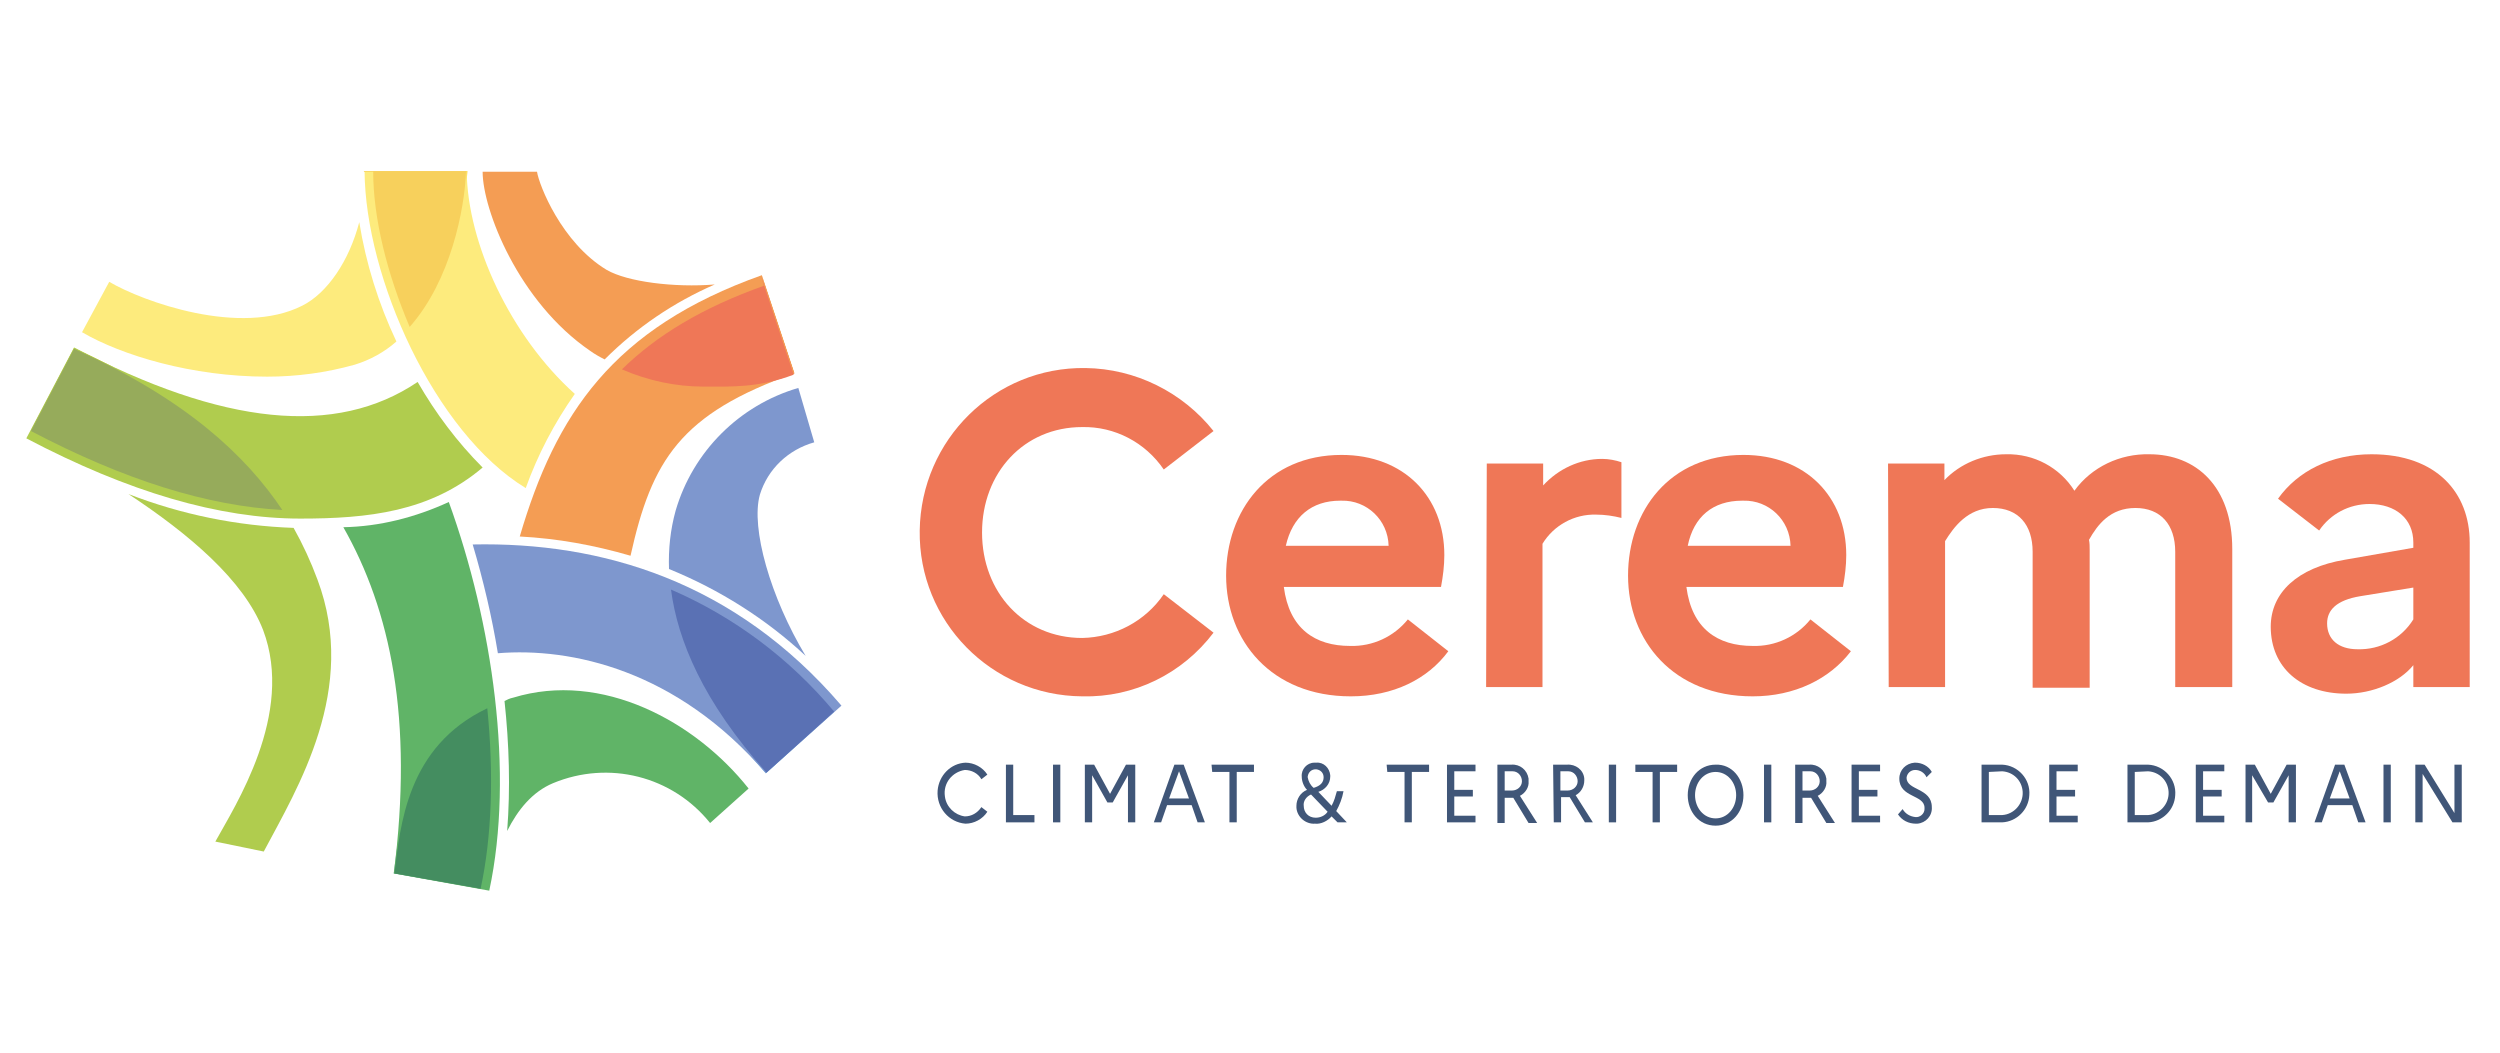 <?xml version="1.0" encoding="UTF-8"?>
<svg width="190px" height="80px" viewBox="0 0 190 80" version="1.1" xmlns="http://www.w3.org/2000/svg" xmlns:xlink="http://www.w3.org/1999/xlink">
    <!-- Generator: Sketch 63.1 (92452) - https://sketch.com -->
    <title>1920x1080px</title>
    <desc>Created with Sketch.</desc>
    <g id="1920x1080px" stroke="none" stroke-width="1" fill="none" fill-rule="evenodd">
        <g id="Logo-Cerema" transform="translate(2, 13)" fill-rule="nonzero">
            <path d="M29.236,11.846 C32.361,8.317 33.369,2.873 33.52,0 L25.707,0 C25.707,0 25.707,0.05 25.707,0.05 L26.413,0.05 C26.413,3.579 27.472,7.813 29.236,11.846" id="Path" fill="#FBBF0D"></path>
            <path d="M55.901,7.964 L55.901,7.964 L56.102,8.67 C51.415,10.333 47.937,12.501 45.315,15.021 C47.281,15.878 49.398,16.332 51.515,16.332 C53.633,16.332 55.699,16.433 58.371,15.374 L55.901,7.964 Z" id="Path" fill="#EA6409"></path>
            <path d="M44.106,7.511 C40.678,5.444 38.964,1.059 38.813,0.05 C38.561,0.05 34.68,0.05 34.68,0.05 C34.68,2.924 37.402,9.93 42.846,13.66 C43.198,13.912 43.551,14.114 43.954,14.315 C46.374,11.896 49.197,9.98 52.322,8.62 C49.247,8.872 45.668,8.418 44.106,7.511" id="Path" fill="#F49D54"></path>
            <path d="M58.371,15.374 L55.901,7.914 C44.559,11.946 40.224,18.499 37.502,27.774 C40.376,27.925 43.148,28.429 45.92,29.236 C47.533,21.977 49.701,18.449 58.371,15.374" id="Path" fill="#F49D54"></path>
            <path d="M48.945,31.857 C49.449,35.688 51.364,40.376 56.203,45.769 L61.345,41.132 C58.018,37.099 53.733,33.924 48.945,31.857" id="Path" fill="#64C6F1"></path>
            <path d="M55.75,24.598 C56.354,22.633 57.917,21.171 59.883,20.616 L58.673,16.483 C54.187,17.793 50.659,21.322 49.348,25.808 C48.945,27.27 48.793,28.732 48.844,30.244 C52.675,31.807 56.203,34.024 59.228,36.847 C56.556,32.411 55.044,27.119 55.75,24.598" id="Path" fill="#7E97CE"></path>
            <path d="M56.203,45.769 L61.95,40.628 C53.834,31.151 43.702,28.177 33.924,28.379 C34.73,31.101 35.385,33.873 35.839,36.646 C41.384,36.192 49.449,37.906 56.203,45.769" id="Path" fill="#7E97CE"></path>
            <path d="M34.982,40.829 C28.833,43.753 28.379,49.802 27.925,53.38 L34.478,54.54 C35.335,50.558 35.486,45.82 34.982,40.829" id="Path" fill="#73B0A5"></path>
            <path d="M36.545,50.154 C37.351,48.541 38.46,47.18 40.023,46.525 C44.257,44.761 49.096,45.971 51.969,49.55 L54.893,46.928 C50.86,41.837 43.753,37.956 36.998,40.023 C36.746,40.073 36.545,40.174 36.343,40.275 C36.696,43.551 36.797,46.878 36.545,50.154" id="Path" fill="#60B467"></path>
            <path d="M32.109,25.153 C29.589,26.312 26.867,27.018 24.094,27.068 C27.673,33.369 29.437,41.585 27.925,53.38 L35.184,54.691 C37.099,45.769 35.436,34.327 32.109,25.153" id="Path" fill="#60B467"></path>
            <path d="M3.629,13.459 L0.353,19.709 C7.46,23.439 13.711,25.405 19.407,25.707 C16.685,21.574 12.098,17.289 3.629,13.459" id="Path" fill="#C6CD2C"></path>
            <path d="M17.995,34.881 C20.415,41.283 15.828,48.289 14.366,50.961 L18.046,51.717 C20.616,46.878 25.254,39.367 22.128,31.05 C21.624,29.689 21.02,28.379 20.314,27.119 C16.029,26.967 11.795,26.111 7.763,24.548 C12.35,27.572 16.533,31.101 17.995,34.881" id="Path" fill="#B0CC4E"></path>
            <path d="M29.74,16.029 C23.54,20.213 14.971,19.356 3.629,13.408 L0,20.314 C7.763,24.397 14.668,26.413 20.818,26.413 C25.959,26.413 30.698,25.909 34.68,22.532 C32.764,20.616 31.101,18.398 29.74,16.029" id="Path" fill="#B0CC4E"></path>
            <path d="M20.969,10.233 C16.281,12.602 8.872,9.93 6.301,8.418 L4.234,12.249 C7.259,14.013 12.602,15.626 18.298,15.626 C20.566,15.626 22.784,15.324 24.951,14.719 C26.111,14.366 27.22,13.761 28.127,12.954 C26.766,10.081 25.808,7.007 25.304,3.881 C24.548,6.805 22.885,9.275 20.969,10.233" id="Path" fill="#FDEB7D"></path>
            <path d="M33.47,0 L25.707,0 C25.758,8.065 31,19.86 37.956,24.094 C38.863,21.574 40.124,19.154 41.686,16.937 C36.797,12.551 33.52,5.494 33.47,0" id="Path" fill="#FDEB7D"></path>
            <path d="M55.85,8.015 L55.85,8.015 L56.052,8.72 C51.364,10.384 47.886,12.501 45.265,15.072 C47.231,15.928 49.348,16.382 51.465,16.382 C53.582,16.382 55.649,16.483 58.32,15.475 L55.85,8.015 Z" id="Path" fill="#EF7757"></path>
            <path d="M48.995,31.807 C49.499,35.637 51.415,40.325 56.254,45.719 L61.395,41.081 C58.018,37.049 53.784,33.873 48.995,31.807" id="Path" fill="#5A71B4"></path>
            <path d="M35.033,40.829 C28.883,43.753 28.429,49.802 27.976,53.38 L34.528,54.54 C35.385,50.558 35.537,45.82 35.033,40.829" id="Path" fill="#448D60"></path>
            <path d="M3.629,13.509 L0.353,19.759 C7.46,23.489 13.761,25.455 19.457,25.758 C16.685,21.624 12.148,17.34 3.629,13.509" id="Path" fill="#96AB5B"></path>
            <path d="M29.135,11.846 C32.26,8.317 33.319,2.873 33.42,0 L25.657,0 L25.657,0.05 L26.363,0.05 C26.363,3.579 27.421,7.813 29.135,11.846" id="Path" fill="#F7D05C"></path>
            <path d="M86.447,32.159 L90.228,35.083 C87.859,38.208 84.179,40.023 80.247,39.922 C73.341,39.872 67.797,34.226 67.898,27.32 C67.998,20.415 73.593,14.87 80.499,14.971 C84.28,15.021 87.859,16.785 90.228,19.759 L86.447,22.683 C85.036,20.616 82.717,19.407 80.247,19.457 C75.811,19.457 72.636,22.935 72.636,27.472 C72.636,32.008 75.811,35.486 80.247,35.486 C82.717,35.436 85.036,34.226 86.447,32.159 Z" id="Path" fill="#EF7757"></path>
            <path d="M100.662,39.922 C94.613,39.922 91.185,35.688 91.185,30.748 C91.185,25.808 94.361,21.574 99.956,21.574 C104.694,21.574 107.769,24.75 107.769,29.185 C107.769,29.992 107.668,30.798 107.517,31.605 L95.571,31.605 C95.974,34.78 97.94,36.091 100.611,36.091 C102.325,36.141 103.938,35.385 104.997,34.075 L108.072,36.494 C106.509,38.611 103.888,39.922 100.662,39.922 Z M95.722,28.48 L103.535,28.48 C103.485,26.514 101.872,25.002 99.956,25.052 C99.906,25.052 99.906,25.052 99.855,25.052 C97.688,25.052 96.226,26.262 95.722,28.48 Z" id="Shape" fill="#EF7757"></path>
            <path d="M110.995,22.229 L115.28,22.229 L115.28,23.893 C116.439,22.633 118.052,21.876 119.766,21.876 C120.27,21.876 120.774,21.977 121.228,22.128 L121.228,26.363 C120.623,26.211 119.967,26.111 119.312,26.111 C117.649,26.06 116.086,26.917 115.229,28.328 L115.229,39.216 L110.945,39.216 L110.995,22.229 Z" id="Path" fill="#EF7757"></path>
            <path d="M131.208,39.922 C125.159,39.922 121.732,35.688 121.732,30.748 C121.732,25.808 124.907,21.574 130.502,21.574 C135.241,21.574 138.315,24.75 138.315,29.185 C138.315,29.992 138.215,30.798 138.063,31.605 L126.167,31.605 C126.571,34.78 128.537,36.091 131.208,36.091 C132.922,36.141 134.535,35.385 135.593,34.075 L138.668,36.494 C137.055,38.611 134.384,39.922 131.208,39.922 Z M126.268,28.48 L134.081,28.48 C134.031,26.514 132.418,25.002 130.502,25.052 C130.452,25.052 130.452,25.052 130.402,25.052 C128.184,25.052 126.722,26.262 126.268,28.48 Z" id="Shape" fill="#EF7757"></path>
            <path d="M141.491,22.229 L145.776,22.229 L145.776,23.489 C146.985,22.229 148.699,21.524 150.463,21.524 C152.58,21.473 154.546,22.532 155.655,24.296 C156.966,22.481 159.133,21.473 161.351,21.524 C164.88,21.524 167.652,23.943 167.652,28.732 L167.652,39.216 L163.317,39.216 L163.317,28.933 C163.317,26.867 162.208,25.607 160.293,25.607 C158.377,25.607 157.42,26.867 156.764,28.026 C156.815,28.278 156.815,28.53 156.815,28.782 L156.815,39.267 L152.48,39.267 L152.48,28.933 C152.48,26.867 151.371,25.607 149.455,25.607 C147.54,25.607 146.481,27.068 145.826,28.127 L145.826,39.216 L141.541,39.216 L141.491,22.229 Z" id="Path" fill="#EF7757"></path>
            <path d="M170.576,34.629 C170.576,32.059 172.592,30.143 176.221,29.538 L181.413,28.631 L181.413,28.228 C181.413,26.413 180.052,25.304 178.086,25.304 C176.524,25.304 175.112,26.06 174.255,27.32 L171.13,24.901 C172.642,22.784 175.163,21.524 178.237,21.524 C183.177,21.524 185.698,24.447 185.698,28.228 L185.698,39.216 L181.413,39.216 L181.413,37.553 C180.354,38.863 178.288,39.72 176.322,39.72 C172.894,39.72 170.576,37.754 170.576,34.629 Z M177.179,36.343 C178.893,36.393 180.506,35.537 181.413,34.075 L181.413,31.655 L177.38,32.311 C175.566,32.613 174.86,33.369 174.86,34.377 C174.86,35.587 175.717,36.343 177.179,36.343 Z" id="Shape" fill="#EF7757"></path>
            <path d="M72.585,48.34 L73.039,48.693 C72.686,49.247 72.031,49.6 71.376,49.6 C70.115,49.499 69.158,48.39 69.259,47.08 C69.359,45.92 70.267,45.013 71.376,44.963 C72.031,44.963 72.686,45.315 73.039,45.87 L72.585,46.223 C72.333,45.769 71.829,45.517 71.325,45.517 C70.367,45.668 69.662,46.525 69.813,47.533 C69.914,48.34 70.569,48.945 71.325,49.046 C71.829,49.046 72.283,48.793 72.585,48.34 Z" id="Path" fill="#405678"></path>
            <polygon id="Path" fill="#405678" points="74.45 45.114 75.005 45.114 75.005 48.945 76.618 48.945 76.618 49.499 74.45 49.499 74.45 45.114"></polygon>
            <polygon id="Path" fill="#405678" points="78.029 45.114 78.584 45.114 78.584 49.499 78.029 49.499"></polygon>
            <polygon id="Path" fill="#405678" points="80.449 45.114 81.154 45.114 82.364 47.332 83.574 45.114 84.28 45.114 84.28 49.499 83.725 49.499 83.725 45.92 82.566 47.987 82.163 47.987 81.003 45.92 81.003 49.499 80.449 49.499"></polygon>
            <path d="M87.254,45.114 L87.959,45.114 L89.572,49.499 L89.018,49.499 L88.564,48.189 L86.699,48.189 L86.246,49.499 L85.691,49.499 L87.254,45.114 Z M88.363,47.685 L87.607,45.618 L86.85,47.685 L88.363,47.685 Z" id="Shape" fill="#405678"></path>
            <polygon id="Path" fill="#405678" points="90.076 45.114 93.302 45.114 93.302 45.668 91.992 45.668 91.992 49.499 91.437 49.499 91.437 45.668 90.127 45.668"></polygon>
            <path d="M99.654,49.499 L99.2,49.046 C98.898,49.398 98.393,49.65 97.94,49.6 C97.234,49.65 96.579,49.096 96.528,48.39 C96.528,48.34 96.528,48.289 96.528,48.239 C96.528,47.735 96.831,47.231 97.335,47.029 C97.083,46.777 96.932,46.374 96.932,46.021 C96.881,45.467 97.335,44.963 97.889,44.963 C97.94,44.963 97.99,44.963 98.041,44.963 C98.595,44.912 99.049,45.366 99.099,45.92 C99.099,45.971 99.099,45.971 99.099,46.021 C99.099,46.576 98.696,47.029 98.192,47.18 L99.2,48.239 C99.402,47.886 99.502,47.483 99.603,47.13 L100.107,47.13 C100.007,47.685 99.805,48.189 99.553,48.642 L100.359,49.499 L99.654,49.499 Z M97.99,49.146 C98.343,49.146 98.696,48.995 98.898,48.693 L97.688,47.433 L97.637,47.382 C97.285,47.533 97.033,47.886 97.083,48.239 C97.083,48.743 97.436,49.146 97.99,49.146 C97.94,49.146 97.94,49.146 97.99,49.146 Z M97.839,46.878 C98.343,46.727 98.595,46.475 98.595,46.072 C98.595,45.769 98.393,45.517 98.041,45.467 C98.041,45.467 98.041,45.467 97.99,45.467 C97.688,45.467 97.436,45.668 97.385,46.021 C97.385,46.021 97.385,46.072 97.385,46.072 C97.436,46.374 97.587,46.676 97.839,46.878 Z" id="Shape" fill="#405678"></path>
            <polygon id="Path" fill="#405678" points="103.384 45.114 106.61 45.114 106.61 45.668 105.299 45.668 105.299 49.499 104.745 49.499 104.745 45.668 103.434 45.668"></polygon>
            <polygon id="Path" fill="#405678" points="107.971 45.114 110.138 45.114 110.138 45.618 108.525 45.618 108.525 47.029 109.937 47.029 109.937 47.533 108.525 47.533 108.525 48.995 110.138 48.995 110.138 49.499 107.971 49.499"></polygon>
            <path d="M111.802,45.114 L112.86,45.114 C113.515,45.063 114.07,45.517 114.171,46.172 C114.171,46.223 114.171,46.273 114.171,46.374 C114.221,46.828 113.919,47.281 113.515,47.483 L114.826,49.55 L114.171,49.55 L113.011,47.634 L112.356,47.634 L112.356,49.55 L111.802,49.55 L111.802,45.114 L111.802,45.114 Z M112.356,45.618 L112.356,47.08 L112.911,47.08 C113.314,47.08 113.667,46.777 113.667,46.374 C113.667,45.971 113.364,45.618 112.961,45.618 C112.961,45.618 112.961,45.618 112.961,45.618 L112.356,45.618 Z" id="Shape" fill="#405678"></path>
            <path d="M116.036,45.114 L117.094,45.114 C117.75,45.063 118.354,45.517 118.405,46.172 C118.405,46.223 118.405,46.273 118.405,46.324 C118.405,46.777 118.153,47.231 117.75,47.433 L119.06,49.499 L118.455,49.499 L117.296,47.584 L116.641,47.584 L116.641,49.499 L116.086,49.499 L116.036,45.114 Z M116.59,45.618 L116.59,47.08 L117.145,47.08 C117.548,47.08 117.901,46.777 117.901,46.374 C117.901,45.971 117.598,45.618 117.195,45.618 C117.195,45.618 117.195,45.618 117.195,45.618 L116.59,45.618 Z" id="Shape" fill="#405678"></path>
            <polygon id="Path" fill="#405678" points="120.27 45.114 120.824 45.114 120.824 49.499 120.27 49.499"></polygon>
            <polygon id="Path" fill="#405678" points="122.236 45.114 125.462 45.114 125.462 45.668 124.151 45.668 124.151 49.499 123.597 49.499 123.597 45.668 122.286 45.668 122.286 45.114"></polygon>
            <polygon id="Path" fill="#405678" points="132.065 45.114 132.62 45.114 132.62 49.499 132.065 49.499"></polygon>
            <path d="M134.434,45.114 L135.493,45.114 C136.148,45.063 136.702,45.517 136.803,46.172 C136.803,46.223 136.803,46.273 136.803,46.374 C136.854,46.828 136.551,47.281 136.148,47.483 L137.459,49.55 L136.803,49.55 L135.644,47.634 L134.989,47.634 L134.989,49.55 L134.434,49.55 L134.434,45.114 Z M134.989,45.618 L134.989,47.08 L135.543,47.08 C135.946,47.08 136.299,46.777 136.299,46.374 C136.299,45.971 135.997,45.618 135.593,45.618 C135.593,45.618 135.593,45.618 135.593,45.618 L134.989,45.618 Z" id="Shape" fill="#405678"></path>
            <polygon id="Path" fill="#405678" points="138.719 45.114 140.886 45.114 140.886 45.618 139.273 45.618 139.273 47.029 140.685 47.029 140.685 47.533 139.273 47.533 139.273 48.995 140.886 48.995 140.886 49.499 138.719 49.499"></polygon>
            <path d="M142.6,48.491 C142.802,48.844 143.154,49.046 143.558,49.096 C143.911,49.146 144.263,48.844 144.263,48.491 C144.263,48.441 144.263,48.441 144.263,48.39 C144.263,47.382 142.348,47.634 142.348,46.172 C142.348,45.517 142.852,45.013 143.507,44.963 C143.507,44.963 143.558,44.963 143.558,44.963 C144.062,44.963 144.566,45.215 144.818,45.668 L144.415,46.072 C144.263,45.719 143.911,45.517 143.558,45.517 C143.205,45.517 142.953,45.769 142.902,46.072 C142.902,46.072 142.902,46.122 142.902,46.122 C142.902,47.08 144.818,46.878 144.818,48.34 C144.868,48.995 144.364,49.55 143.709,49.6 C143.659,49.6 143.608,49.6 143.608,49.6 C143.054,49.6 142.55,49.348 142.247,48.894 L142.6,48.491 Z" id="Path" fill="#405678"></path>
            <path d="M148.598,45.114 L150.161,45.114 C151.371,45.164 152.328,46.223 152.228,47.433 C152.177,48.541 151.27,49.449 150.161,49.499 L148.598,49.499 L148.598,45.114 Z M149.153,45.668 L149.153,48.945 L150.161,48.945 C151.068,48.894 151.774,48.088 151.724,47.18 C151.673,46.324 151.018,45.668 150.161,45.618 L149.153,45.668 Z" id="Shape" fill="#405678"></path>
            <polygon id="Path" fill="#405678" points="153.74 45.114 155.907 45.114 155.907 45.618 154.294 45.618 154.294 47.029 155.706 47.029 155.706 47.533 154.294 47.533 154.294 48.995 155.907 48.995 155.907 49.499 153.74 49.499"></polygon>
            <path d="M159.688,45.114 L161.25,45.114 C162.46,45.164 163.418,46.223 163.317,47.433 C163.267,48.541 162.359,49.449 161.25,49.499 L159.688,49.499 L159.688,45.114 Z M160.242,45.668 L160.242,48.945 L161.25,48.945 C162.158,48.894 162.863,48.088 162.813,47.18 C162.763,46.324 162.107,45.668 161.25,45.618 L160.242,45.668 Z" id="Shape" fill="#405678"></path>
            <polygon id="Path" fill="#405678" points="164.88 45.114 167.047 45.114 167.047 45.618 165.434 45.618 165.434 47.029 166.846 47.029 166.846 47.533 165.434 47.533 165.434 48.995 167.047 48.995 167.047 49.499 164.88 49.499"></polygon>
            <polygon id="Path" fill="#405678" points="168.66 45.114 169.366 45.114 170.576 47.332 171.785 45.114 172.491 45.114 172.491 49.499 171.937 49.499 171.937 45.92 170.777 47.987 170.374 47.987 169.164 45.92 169.164 49.499 168.66 49.499"></polygon>
            <path d="M175.465,45.114 L176.171,45.114 L177.784,49.499 L177.229,49.499 L176.776,48.189 L174.911,48.189 L174.457,49.499 L173.902,49.499 L175.465,45.114 Z M176.574,47.685 L175.818,45.618 L175.062,47.685 L176.574,47.685 Z" id="Shape" fill="#405678"></path>
            <polygon id="Path" fill="#405678" points="179.145 45.114 179.699 45.114 179.699 49.499 179.145 49.499"></polygon>
            <polygon id="Path" fill="#405678" points="181.564 45.114 182.27 45.114 184.538 48.793 184.538 45.114 185.093 45.114 185.093 49.499 184.387 49.499 182.119 45.82 182.119 49.499 181.564 49.499"></polygon>
            <path d="M130.502,47.433 C130.502,48.693 129.646,49.751 128.385,49.751 C127.125,49.751 126.268,48.693 126.268,47.433 C126.268,46.172 127.125,45.114 128.385,45.114 C129.646,45.063 130.502,46.172 130.502,47.433 Z M129.948,47.433 C129.948,46.475 129.293,45.668 128.385,45.668 C127.478,45.668 126.823,46.475 126.823,47.433 C126.823,48.39 127.478,49.197 128.385,49.197 C129.293,49.197 129.948,48.39 129.948,47.433 Z" id="Shape" fill="#405678"></path>
        </g>
    </g>
</svg>
